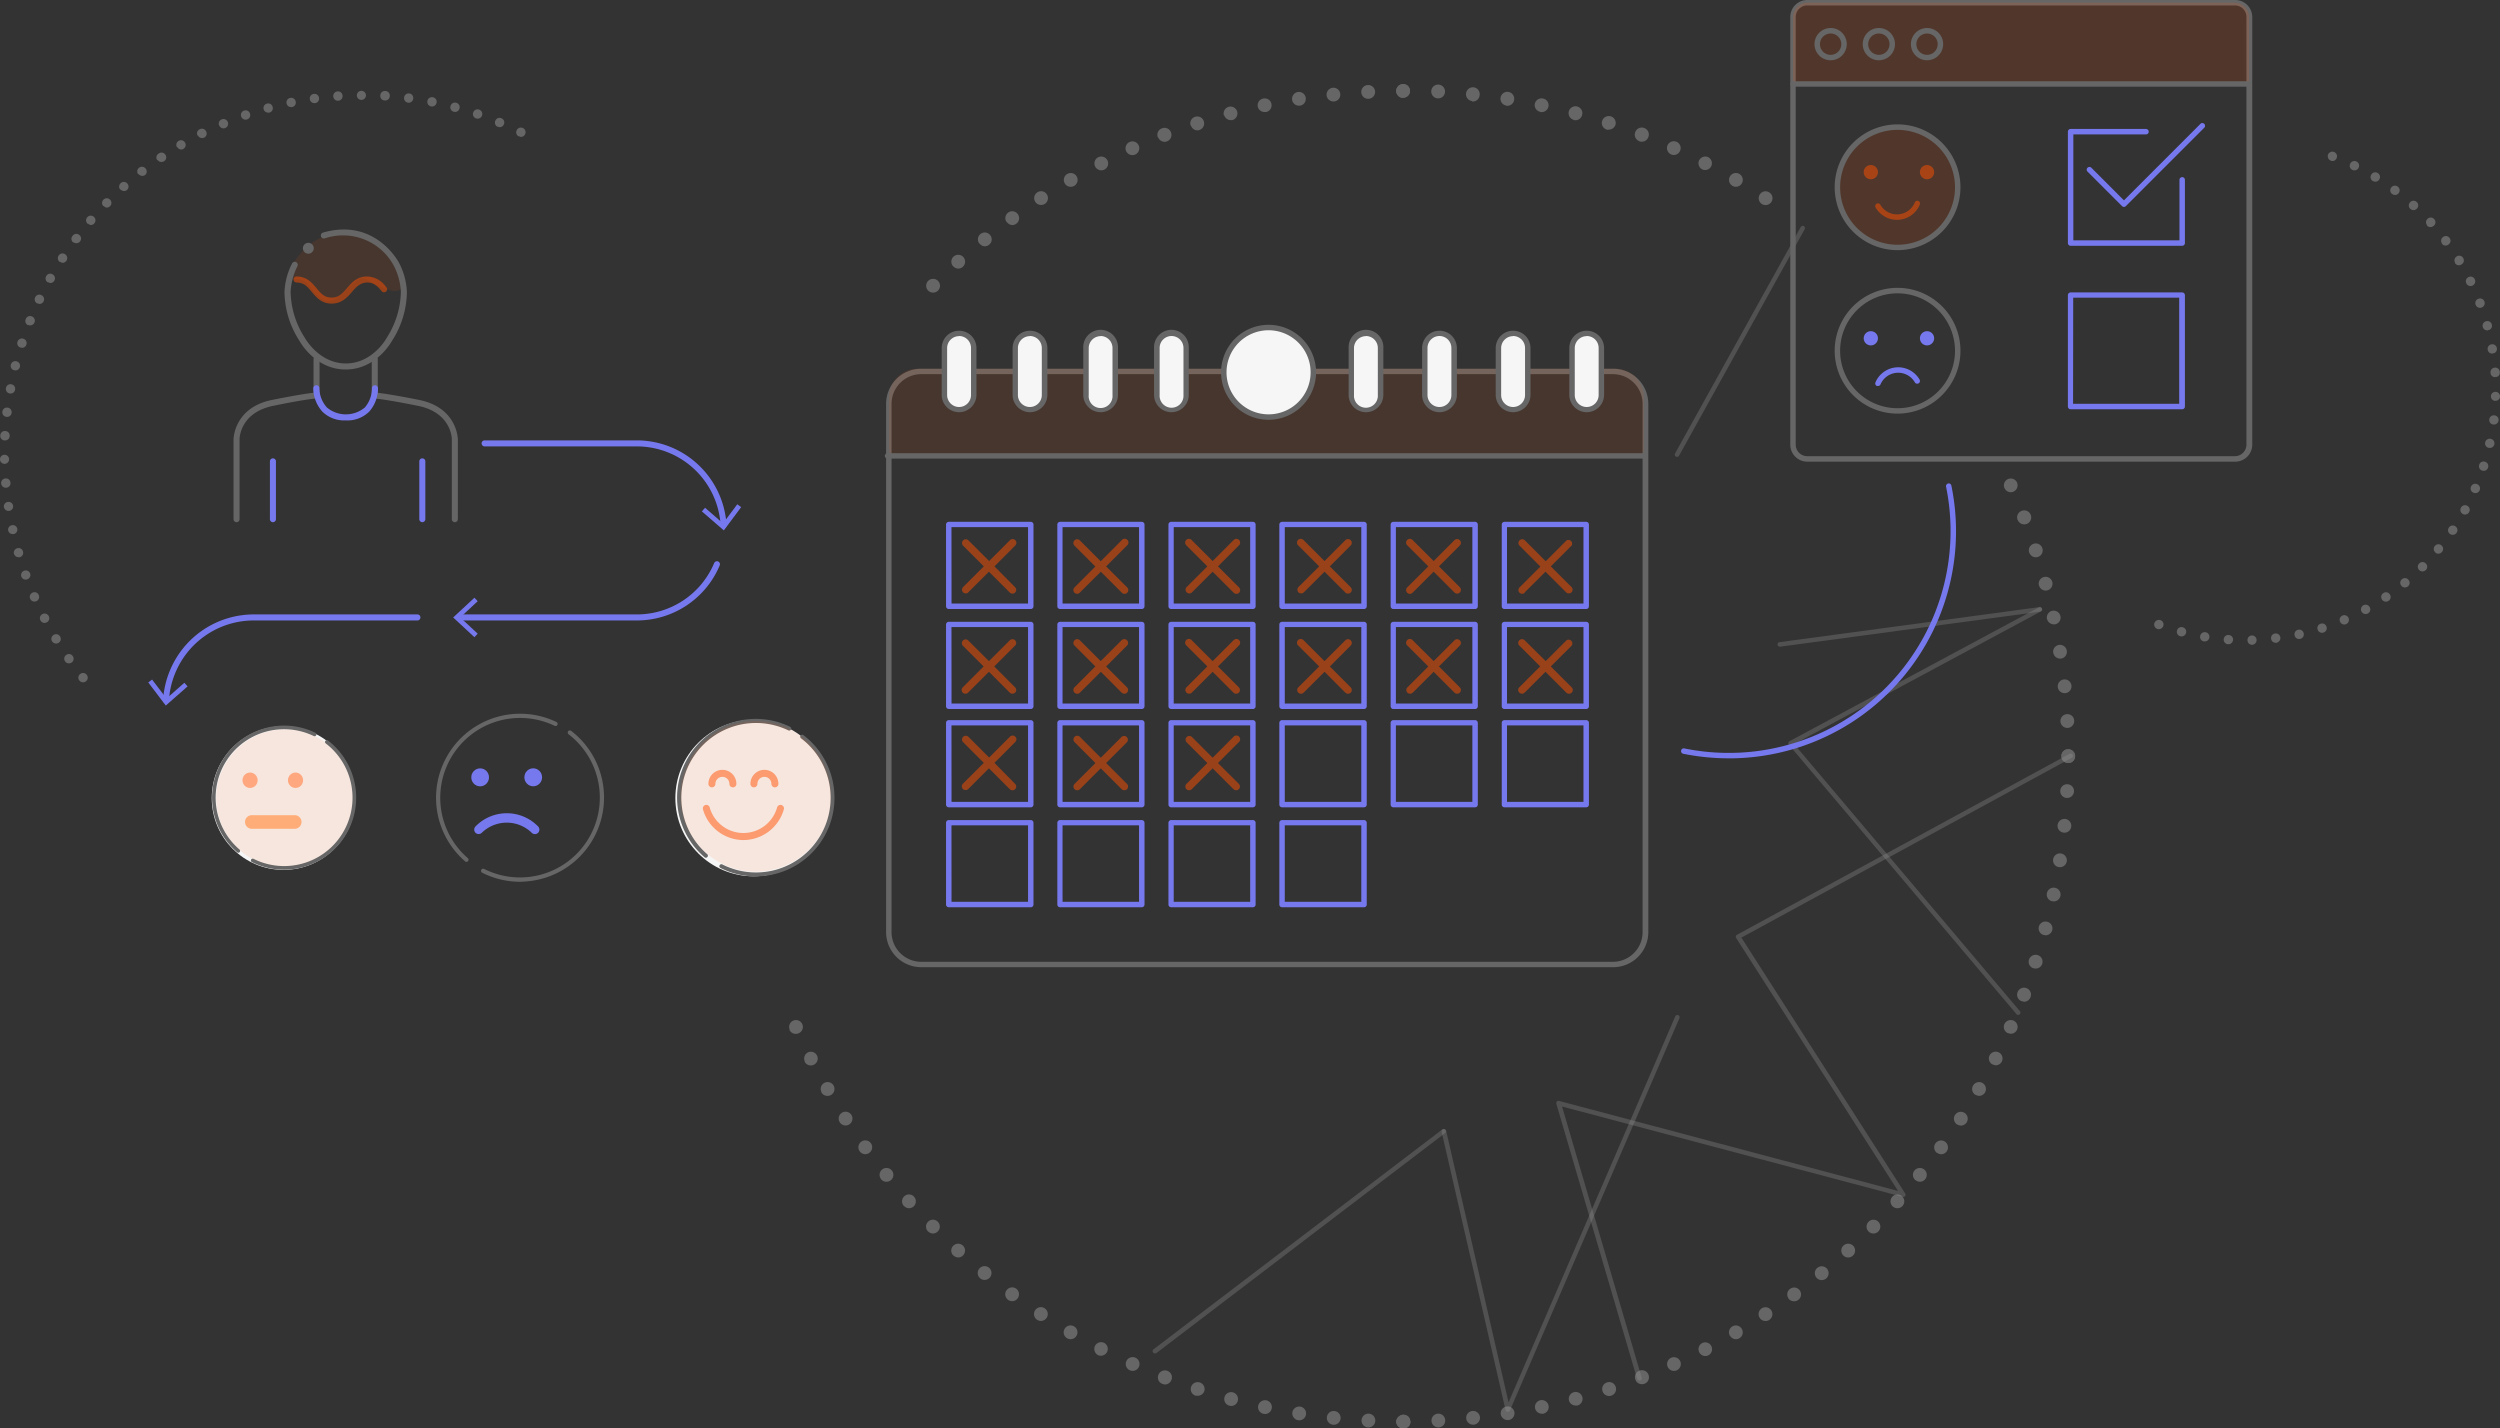 <svg xmlns="http://www.w3.org/2000/svg" viewBox="0 0 550.56 314.55"><rect x="0" y="0" width="550.56" height="314.55" fill="#333333" stroke="none"/><g id="Layer_2" data-name="Layer 2"><g id="Layer_1-2" data-name="Layer 1"><path d="M17.49,149.88a1,1,0,0,1,.16-1.44h0a1,1,0,0,1,1.44.16h0a1,1,0,0,1-.16,1.44h0a1,1,0,0,1-.64.22h0A1,1,0,0,1,17.49,149.88Zm-3.15-4.23a1,1,0,0,1,.25-1.42h0a1,1,0,0,1,1.43.25h0a1,1,0,0,1-.26,1.43h0a1,1,0,0,1-.58.18h0A1,1,0,0,1,14.34,145.65Zm-2.87-4.42a1,1,0,0,1,.35-1.41h0a1,1,0,0,1,1.41.35h0a1,1,0,0,1-.35,1.41h0a1,1,0,0,1-.53.14h0A1,1,0,0,1,11.47,141.23Zm-2.56-4.61a1,1,0,0,1,.44-1.38h0a1,1,0,0,1,1.38.44h0a1,1,0,0,1-.44,1.38h0a1,1,0,0,1-.47.12h0A1,1,0,0,1,8.91,136.62Zm-2.26-4.76a1,1,0,0,1,.53-1.35h0a1,1,0,0,1,1.35.53h0A1,1,0,0,1,8,132.39H8a1,1,0,0,1-.41.09h0A1,1,0,0,1,6.65,131.86ZM4.71,127h0a1,1,0,0,1,.62-1.31h0a1,1,0,0,1,1.31.62h0A1,1,0,0,1,6,127.58H6a1.07,1.07,0,0,1-.35.06h0A1,1,0,0,1,4.71,127Zm-1.62-5a1,1,0,0,1,.7-1.26h0a1,1,0,0,1,1.27.7h0a1,1,0,0,1-.7,1.27h0a1.35,1.35,0,0,1-.28,0h0A1,1,0,0,1,3.09,121.94Zm-1.28-5.11a1,1,0,0,1,.78-1.22h0a1,1,0,0,1,1.22.79h0A1,1,0,0,1,3,117.62H3l-.22,0h0A1,1,0,0,1,1.81,116.83Zm-.95-5.18h0a1,1,0,0,1,.86-1.17h0a1,1,0,0,1,1.17.87h0A1,1,0,0,1,2,112.51H1.87A1,1,0,0,1,.86,111.65Zm-.6-5.24h0a1,1,0,0,1,.94-1.1h0a1,1,0,0,1,1.11.94h0a1,1,0,0,1-.94,1.1H1.27A1,1,0,0,1,.26,106.41ZM0,101.15a1,1,0,0,1,1-1H1a1,1,0,0,1,1,1h0a1,1,0,0,1-1,1H1A1,1,0,0,1,0,101.15ZM1.06,97a1,1,0,0,1-1-1.08h0a1,1,0,0,1,1.07-1h0a1,1,0,0,1,1,1.07h0a1,1,0,0,1-1,1H1.06Zm.36-5.2a1,1,0,0,1-.9-1.13h0a1,1,0,0,1,1.14-.9h0a1,1,0,0,1,.9,1.14h0a1,1,0,0,1-1,.9H1.42Zm.71-5.15a1,1,0,0,1-.82-1.19h0a1,1,0,0,1,1.19-.83h0a1,1,0,0,1,.82,1.2h0a1,1,0,0,1-1,.84h0Zm1-5.1a1,1,0,0,1-.74-1.24h0a1,1,0,0,1,1.25-.74h0a1,1,0,0,1,.74,1.24h0a1,1,0,0,1-1,.77h0A1.15,1.15,0,0,1,3.17,81.51Zm1.39-5a1,1,0,0,1-.66-1.29h0a1,1,0,0,1,1.29-.66h0a1,1,0,0,1,.66,1.29h0a1,1,0,0,1-1,.71h0A1.13,1.13,0,0,1,4.56,76.5Zm1.71-4.92a1,1,0,0,1-.57-1.33h0A1,1,0,0,1,7,69.68H7A1,1,0,0,1,7.6,71h0a1,1,0,0,1-.95.65h0A1,1,0,0,1,6.27,71.58Zm2-4.79a1,1,0,0,1-.48-1.36h0a1,1,0,0,1,1.36-.49h0a1,1,0,0,1,.49,1.37h0a1,1,0,0,1-.93.58h0A1,1,0,0,1,8.3,66.79Zm2.34-4.64a1,1,0,0,1-.39-1.4h0a1,1,0,0,1,1.39-.39h0a1,1,0,0,1,.4,1.39h0a1,1,0,0,1-.9.53h0A1.13,1.13,0,0,1,10.64,62.15Zm2.64-4.49a1,1,0,0,1-.3-1.42h0a1,1,0,0,1,1.42-.3h0a1,1,0,0,1,.3,1.42h0a1,1,0,0,1-.86.47h0A1,1,0,0,1,13.28,57.66Zm2.92-4.31A1,1,0,0,1,16,51.92h0a1,1,0,0,1,1.43-.2h0a1,1,0,0,1,.21,1.43h0a1,1,0,0,1-.82.41h0A1,1,0,0,1,16.2,53.35Zm3.2-4.1a1,1,0,0,1-.12-1.44h0a1,1,0,0,1,1.45-.11h0a1,1,0,0,1,.11,1.44h0a1,1,0,0,1-.78.36h0A1,1,0,0,1,19.4,49.25Zm3.46-3.88a1,1,0,0,1,0-1.45h0a1,1,0,0,1,1.44,0h0a1,1,0,0,1,0,1.44h0a1,1,0,0,1-.73.31h0A1,1,0,0,1,22.86,45.37Zm3.72-3.64a1,1,0,0,1,.08-1.45h0a1,1,0,0,1,1.44.08h0A1,1,0,0,1,28,41.81h0a1,1,0,0,1-.68.26h0A1,1,0,0,1,26.58,41.73Zm3.94-3.39a1,1,0,0,1,.18-1.44h0a1,1,0,0,1,1.44.18h0A1,1,0,0,1,32,38.51h0a1,1,0,0,1-.63.22h0A1.07,1.07,0,0,1,30.52,38.34Zm4.17-3.13A1,1,0,0,1,35,33.79h0a1,1,0,0,1,1.42.27h0a1,1,0,0,1-.27,1.43h0a1,1,0,0,1-.58.17h0A1,1,0,0,1,34.69,35.21Zm4.36-2.83a1,1,0,0,1,.36-1.4h0a1,1,0,0,1,1.4.36h0a1,1,0,0,1-.36,1.4h0a1,1,0,0,1-.52.14h0A1,1,0,0,1,39.05,32.38Zm4.54-2.55A1,1,0,0,1,44,28.46h0a1,1,0,0,1,1.38.46h0A1,1,0,0,1,45,30.29h0a1.07,1.07,0,0,1-.46.11h0A1,1,0,0,1,43.59,29.83Zm70.74.17h0a1,1,0,0,1-.46-1.38h0a1,1,0,0,1,1.37-.46h0a1,1,0,0,1,.46,1.37h0a1,1,0,0,1-.91.57h0A1,1,0,0,1,114.33,30Zm-66-2.41a1,1,0,0,1,.55-1.34h0a1,1,0,0,1,1.34.55h0a1,1,0,0,1-.54,1.34h0a1.14,1.14,0,0,1-.4.08h0A1,1,0,0,1,48.28,27.59Zm61.38.3a1,1,0,0,1-.56-1.34h0a1,1,0,0,1,1.34-.56h0a1,1,0,0,1,.55,1.34h0a1,1,0,0,1-.94.63h0A1,1,0,0,1,109.66,27.89ZM53.12,25.67a1,1,0,0,1,.63-1.31h0a1,1,0,0,1,1.3.64h0a1,1,0,0,1-.63,1.3h0a1,1,0,0,1-.33.05h0A1,1,0,0,1,53.12,25.67Zm51.73.41h0a1,1,0,0,1-.64-1.3h0a1,1,0,0,1,1.3-.64h0a1,1,0,0,1,.64,1.3h0a1,1,0,0,1-1,.69h0A1.26,1.26,0,0,1,104.85,26.08Zm-46.78-2a1,1,0,0,1,.71-1.26h0a1,1,0,0,1,1.26.72h0a1,1,0,0,1-.71,1.26h0a1.33,1.33,0,0,1-.28,0h0A1,1,0,0,1,58.07,24.06Zm41.87.53h0a1,1,0,0,1-.73-1.25h0a1,1,0,0,1,1.25-.73h0a1,1,0,0,1,.73,1.26h0a1,1,0,0,1-1,.76h0A1.09,1.09,0,0,1,99.94,24.59ZM63.11,22.78a1,1,0,0,1,.8-1.21h0a1,1,0,0,1,1.21.8h0a1,1,0,0,1-.8,1.21h0l-.21,0h0A1,1,0,0,1,63.11,22.78Zm31.82.65a1,1,0,0,1-.8-1.2h0a1,1,0,0,1,1.2-.81h0a1,1,0,0,1,.81,1.21h0a1,1,0,0,1-1,.82h0A.71.71,0,0,1,94.93,23.43Zm-26.7-1.59a1,1,0,0,1,.87-1.16h0a1,1,0,0,1,1.16.88h0a1,1,0,0,1-.88,1.15h-.14A1,1,0,0,1,68.23,21.84Zm21.64.77A1,1,0,0,1,89,21.46h0a1,1,0,0,1,1.15-.88h0A1,1,0,0,1,91,21.72h0a1,1,0,0,1-1,.9h-.12ZM73.4,21.23a1,1,0,0,1,.94-1.1h0a1,1,0,0,1,1.1.95h0a1,1,0,0,1-1,1.1h-.08A1,1,0,0,1,73.4,21.23Zm11.35.9a1,1,0,0,1-1-1.09h0a1,1,0,0,1,1.09-1h0a1,1,0,0,1,1,1.09h0a1,1,0,0,1-1,1h-.07ZM78.59,21a1,1,0,0,1,1-1h0a1,1,0,0,1,1,1h0a1,1,0,0,1-1,1h0A1,1,0,0,1,78.59,21Z" fill="#666"/><path d="M369.32,100.61a.53.53,0,0,1-.24-.06.51.51,0,0,1-.2-.68L396.56,50a.5.5,0,0,1,.68-.2.51.51,0,0,1,.2.68l-27.68,49.89A.49.49,0,0,1,369.32,100.61Z" fill="#989898" opacity="0.3"/><path d="M392,142.41a.5.5,0,0,1-.07-1l57.2-7.71a.5.5,0,1,1,.13,1l-57.19,7.71Z" fill="#989898" opacity="0.3"/><path d="M254.33,298.05a.5.5,0,0,1-.3-.9l63.59-48.41a.51.51,0,0,1,.7.1.5.5,0,0,1-.09.7L254.64,298A.52.52,0,0,1,254.33,298.05Z" fill="#989898" opacity="0.3"/><path d="M309,314.55l-.29,0-.29-.08a2.2,2.2,0,0,1-.26-.15.83.83,0,0,1-.23-.19,1.53,1.53,0,0,1-.45-1.07A1.57,1.57,0,0,1,308,312a1.41,1.41,0,0,1,.23-.18,1.3,1.3,0,0,1,.26-.14,2.46,2.46,0,0,1,.29-.09,1.57,1.57,0,0,1,1.37.41,1.61,1.61,0,0,1,.44,1.08,1.53,1.53,0,0,1,0,.3,1,1,0,0,1-.09.28,1.66,1.66,0,0,1-.13.27,2.15,2.15,0,0,1-.19.22A1.53,1.53,0,0,1,309,314.55Z" fill="#666"/><path d="M301.28,314.35a1.5,1.5,0,0,1-1.43-1.59h0a1.51,1.51,0,0,1,1.59-1.44h0a1.51,1.51,0,0,1,1.43,1.59h0a1.5,1.5,0,0,1-1.5,1.44h-.09Zm-7.72-.59h0a1.52,1.52,0,0,1-1.35-1.66h0a1.51,1.51,0,0,1,1.66-1.36h0a1.52,1.52,0,0,1,1.36,1.67h0a1.52,1.52,0,0,1-1.51,1.36h-.16Zm-7.68-1h0a1.52,1.52,0,0,1-1.27-1.73h0a1.54,1.54,0,0,1,1.74-1.26h0a1.52,1.52,0,0,1,1.26,1.74h0a1.51,1.51,0,0,1-1.49,1.28h0Zm-7.62-1.4a1.51,1.51,0,0,1-1.17-1.79h0a1.54,1.54,0,0,1,1.81-1.18h0a1.52,1.52,0,0,1,1.16,1.8h0a1.51,1.51,0,0,1-1.48,1.21h0A1.75,1.75,0,0,1,278.26,311.34Zm-7.53-1.8a1.51,1.51,0,0,1-1.07-1.86h0a1.51,1.51,0,0,1,1.85-1.07h0a1.53,1.53,0,0,1,1.08,1.87h0a1.52,1.52,0,0,1-1.47,1.13h0A1.85,1.85,0,0,1,270.73,309.54Zm-7.43-2.19h0a1.53,1.53,0,0,1-1-1.92h0a1.52,1.52,0,0,1,1.91-1h0a1.52,1.52,0,0,1,1,1.92h0a1.5,1.5,0,0,1-1.44,1h0A1.89,1.89,0,0,1,263.3,307.35Zm-7.31-2.6a1.51,1.51,0,0,1-.88-2h0a1.53,1.53,0,0,1,2-.87h0a1.52,1.52,0,0,1,.86,2h0a1.52,1.52,0,0,1-1.41,1h0A1.45,1.45,0,0,1,256,304.75Zm-7.17-3a1.51,1.51,0,0,1-.77-2h0a1.51,1.51,0,0,1,2-.77h0a1.52,1.52,0,0,1,.77,2h0a1.53,1.53,0,0,1-1.39.9h0A1.5,1.5,0,0,1,248.82,301.77Zm-7-3.33a1.55,1.55,0,0,1-.67-2.05h0a1.52,1.52,0,0,1,2-.66h0a1.51,1.51,0,0,1,.66,2h0a1.53,1.53,0,0,1-1.35.83h0A1.55,1.55,0,0,1,241.82,298.44ZM235,294.72a1.52,1.52,0,0,1-.55-2.07h0a1.52,1.52,0,0,1,2.07-.56h0a1.51,1.51,0,0,1,.56,2.07h0a1.52,1.52,0,0,1-1.31.77h0A1.51,1.51,0,0,1,235,294.72Zm-6.6-4.06a1.53,1.53,0,0,1-.44-2.11h0a1.51,1.51,0,0,1,2.1-.43h0a1.51,1.51,0,0,1,.44,2.09h0a1.51,1.51,0,0,1-1.28.69h0A1.58,1.58,0,0,1,228.4,290.66Zm-6.39-4.4h0a1.51,1.51,0,0,1-.34-2.12h0a1.52,1.52,0,0,1,2.12-.34h0a1.54,1.54,0,0,1,.33,2.13h0a1.51,1.51,0,0,1-1.22.62h0A1.61,1.61,0,0,1,222,286.26Zm-6.14-4.73a1.53,1.53,0,0,1-.22-2.13h0a1.53,1.53,0,0,1,2.14-.23h0a1.52,1.52,0,0,1,.22,2.14h0a1.5,1.5,0,0,1-1.18.56h0A1.49,1.49,0,0,1,215.87,281.53Zm-5.88-5a1.5,1.5,0,0,1-.11-2.13h0a1.51,1.51,0,0,1,2.14-.12h0a1.51,1.51,0,0,1,.11,2.14h0a1.48,1.48,0,0,1-1.12.5h0A1.47,1.47,0,0,1,210,276.49Zm-5.61-5.33a1.5,1.5,0,0,1,0-2.14h0a1.48,1.48,0,0,1,2.14,0h0a1.5,1.5,0,0,1,0,2.14h0a1.52,1.52,0,0,1-1.07.45h0A1.52,1.52,0,0,1,204.38,271.16Zm-5.33-5.62a1.51,1.51,0,0,1,.11-2.14h0a1.5,1.5,0,0,1,2.14.11h0a1.53,1.53,0,0,1-.11,2.15h0a1.57,1.57,0,0,1-1,.38h0A1.51,1.51,0,0,1,199.05,265.54Zm-5-5.89a1.52,1.52,0,0,1,.22-2.14h0a1.53,1.53,0,0,1,2.14.23h0a1.53,1.53,0,0,1-.22,2.13h0a1.54,1.54,0,0,1-1,.34h0A1.5,1.5,0,0,1,194,259.65Zm-4.72-6.15h0a1.5,1.5,0,0,1,.34-2.11h0a1.52,1.52,0,0,1,2.12.33h0a1.53,1.53,0,0,1-.34,2.12h0a1.49,1.49,0,0,1-.89.3h0A1.49,1.49,0,0,1,189.3,253.5Zm-4.38-6.37a1.5,1.5,0,0,1,.44-2.1h0a1.52,1.52,0,0,1,2.1.44h0a1.53,1.53,0,0,1-.45,2.1h0a1.48,1.48,0,0,1-.82.25h0A1.53,1.53,0,0,1,184.92,247.13Zm-4-6.6a1.5,1.5,0,0,1,.55-2.07h0a1.51,1.51,0,0,1,2.07.56h0a1.51,1.51,0,0,1-.55,2.07h0a1.5,1.5,0,0,1-.76.21h0A1.52,1.52,0,0,1,180.87,240.53Zm-3.7-6.8a1.51,1.51,0,0,1,.66-2h0a1.52,1.52,0,0,1,2,.65h0a1.51,1.51,0,0,1-.66,2.05h0a1.56,1.56,0,0,1-.69.17h0A1.5,1.5,0,0,1,177.17,233.73Zm-3.33-7h0a1.52,1.52,0,0,1,.76-2h0a1.52,1.52,0,0,1,2,.77h0a1.51,1.51,0,0,1-.77,2h0a1.5,1.5,0,0,1-.61.14h0A1.5,1.5,0,0,1,173.84,226.75Z" fill="#666"/><path d="M309,21.52l-.29,0-.29-.08a2.2,2.2,0,0,1-.26-.15,1.06,1.06,0,0,1-.23-.19,1.49,1.49,0,0,1-.45-1.06,1.56,1.56,0,0,1,.45-1.08,1.06,1.06,0,0,1,.23-.19l.26-.14.29-.09a1.55,1.55,0,0,1,1.37.42,1.59,1.59,0,0,1,.44,1.08A1.52,1.52,0,0,1,309,21.52Z" fill="#666"/><path d="M453.76,158.86a1.51,1.51,0,0,1,1.44-1.59h0a1.5,1.5,0,0,1,1.59,1.43h0a1.53,1.53,0,0,1-1.43,1.61h-.09A1.52,1.52,0,0,1,453.76,158.86Zm-.59-7.56a1.52,1.52,0,0,1,1.35-1.67h0a1.52,1.52,0,0,1,1.67,1.35h0a1.52,1.52,0,0,1-1.35,1.67h-.16A1.52,1.52,0,0,1,453.17,151.3Zm-1-7.53a1.52,1.52,0,0,1,1.25-1.74h0a1.52,1.52,0,0,1,1.74,1.27h0a1.52,1.52,0,0,1-1.26,1.74h0l-.23,0h0A1.51,1.51,0,0,1,452.19,143.77Zm-1.38-7.45a1.53,1.53,0,0,1,1.18-1.81h0a1.53,1.53,0,0,1,1.79,1.18h0a1.51,1.51,0,0,1-1.17,1.8h0a1.15,1.15,0,0,1-.31,0h0A1.53,1.53,0,0,1,450.81,136.32Zm-1.76-7.38a1.5,1.5,0,0,1,1.07-1.86h0a1.52,1.52,0,0,1,1.86,1.07h0a1.53,1.53,0,0,1-1.07,1.86h0a1.41,1.41,0,0,1-.4.05h0A1.5,1.5,0,0,1,449.05,128.94Zm-2.16-7.28a1.51,1.51,0,0,1,1-1.91h0a1.51,1.51,0,0,1,1.91,1h0a1.52,1.52,0,0,1-1,1.91h0a1.83,1.83,0,0,1-.46.07h0A1.51,1.51,0,0,1,446.89,121.66Zm-2.54-7.15a1.52,1.52,0,0,1,.88-2h0a1.52,1.52,0,0,1,2,.87h0a1.53,1.53,0,0,1-.87,2h0a1.77,1.77,0,0,1-.54.1h0A1.55,1.55,0,0,1,444.35,114.51Zm-2.89-7a1.51,1.51,0,0,1,.76-2h0a1.52,1.52,0,0,1,2,.76h0a1.55,1.55,0,0,1-.77,2h0a1.5,1.5,0,0,1-.62.13h0A1.5,1.5,0,0,1,441.46,107.52ZM388,44.92a1.53,1.53,0,0,1-.45-2.1h0a1.5,1.5,0,0,1,2.1-.44h0a1.5,1.5,0,0,1,.45,2.09h0a1.51,1.51,0,0,1-1.28.69h0A1.45,1.45,0,0,1,388,44.92Zm-6.48-4a1.51,1.51,0,0,1-.54-2.07h0a1.5,1.5,0,0,1,2.06-.55h0a1.51,1.51,0,0,1,.56,2.07h0a1.51,1.51,0,0,1-1.31.76h0A1.57,1.57,0,0,1,381.53,40.94Zm-6.66-3.63a1.5,1.5,0,0,1-.66-2h0a1.53,1.53,0,0,1,2-.67h0a1.52,1.52,0,0,1,.65,2h0a1.51,1.51,0,0,1-1.34.82h0A1.52,1.52,0,0,1,374.87,37.31ZM368,34a1.54,1.54,0,0,1-.77-2h0a1.53,1.53,0,0,1,2-.77h0a1.52,1.52,0,0,1,.76,2h0a1.5,1.5,0,0,1-1.39.9h0A1.47,1.47,0,0,1,368,34Zm-7-2.92a1.52,1.52,0,0,1-.87-2h0a1.52,1.52,0,0,1,2-.88h0a1.52,1.52,0,0,1,.87,2h0a1.49,1.49,0,0,1-1.41,1h0A1.52,1.52,0,0,1,361,31.12Zm-7.17-2.55h0a1.5,1.5,0,0,1-1-1.9h0a1.53,1.53,0,0,1,1.92-1h0a1.52,1.52,0,0,1,1,1.91h0a1.52,1.52,0,0,1-1.44,1h0A1.38,1.38,0,0,1,353.82,28.57Zm-7.27-2.14a1.53,1.53,0,0,1-1.07-1.86h0a1.51,1.51,0,0,1,1.86-1.07h0a1.51,1.51,0,0,1,1.07,1.85h0A1.5,1.5,0,0,1,347,26.48h0A1.75,1.75,0,0,1,346.55,26.43Zm-7.38-1.77A1.51,1.51,0,0,1,338,22.87h0a1.51,1.51,0,0,1,1.81-1.17h0A1.5,1.5,0,0,1,341,23.49h0a1.52,1.52,0,0,1-1.48,1.2h0A1.73,1.73,0,0,1,339.17,24.66Zm-7.45-1.37h0a1.52,1.52,0,0,1-1.27-1.74h0a1.51,1.51,0,0,1,1.73-1.27h0A1.54,1.54,0,0,1,333.45,22h0A1.51,1.51,0,0,1,332,23.3h-.23Zm-7.53-1h0a1.5,1.5,0,0,1-1.34-1.66h0a1.52,1.52,0,0,1,1.67-1.36h0A1.52,1.52,0,0,1,325.85,21h0a1.51,1.51,0,0,1-1.5,1.36h-.16Zm-7.56-.58a1.52,1.52,0,0,1-1.44-1.59h0a1.51,1.51,0,0,1,1.59-1.45h0a1.53,1.53,0,0,1,1.44,1.6h0a1.52,1.52,0,0,1-1.52,1.44h-.07Z" fill="#666"/><path d="M455.48,168a1,1,0,0,1-.3,0,1.57,1.57,0,0,1-.29-.08,1.3,1.3,0,0,1-.26-.14,1.37,1.37,0,0,1-.23-.19,2.11,2.11,0,0,1-.19-.23,1.13,1.13,0,0,1-.13-.27.92.92,0,0,1-.09-.28,1.53,1.53,0,0,1,0-.3,1.43,1.43,0,0,1,0-.29.84.84,0,0,1,.09-.28,1.26,1.26,0,0,1,.13-.26,1.11,1.11,0,0,1,.19-.23,1.37,1.37,0,0,1,.23-.19,2.2,2.2,0,0,1,.26-.15,1.57,1.57,0,0,1,.29-.08,1.52,1.52,0,0,1,1.37.42,1.47,1.47,0,0,1,.44,1.06,1.52,1.52,0,0,1-1.51,1.53Z" fill="#666"/><path d="M204.41,64a1.53,1.53,0,0,1,0-2.15h0a1.53,1.53,0,0,1,2.15,0h0a1.51,1.51,0,0,1,0,2.15h0a1.47,1.47,0,0,1-1.07.44h0A1.51,1.51,0,0,1,204.41,64Zm5.51-5.33A1.53,1.53,0,0,1,210,56.5h0a1.54,1.54,0,0,1,2.15.11h0a1.53,1.53,0,0,1-.11,2.15h0a1.53,1.53,0,0,1-1,.39h0A1.56,1.56,0,0,1,209.92,58.65Zm5.78-5a1.51,1.51,0,0,1,.22-2.13h0a1.5,1.5,0,0,1,2.13.23h0a1.48,1.48,0,0,1-.22,2.12h0a1.51,1.51,0,0,1-1,.35h0A1.48,1.48,0,0,1,215.7,53.6Zm6-4.73a1.51,1.51,0,0,1,.33-2.13h0a1.52,1.52,0,0,1,2.11.34h0a1.51,1.51,0,0,1-.33,2.12h0a1.48,1.48,0,0,1-.89.29h0A1.47,1.47,0,0,1,221.73,48.87ZM228,44.46a1.52,1.52,0,0,1,.44-2.1h0a1.51,1.51,0,0,1,2.1.44h0a1.52,1.52,0,0,1-.44,2.1h0a1.54,1.54,0,0,1-.83.24h0A1.5,1.5,0,0,1,228,44.46Zm6.49-4.08a1.5,1.5,0,0,1,.55-2.07h0a1.52,1.52,0,0,1,2.07.54h0a1.53,1.53,0,0,1-.55,2.09h0a1.6,1.6,0,0,1-.76.2h0A1.51,1.51,0,0,1,234.48,40.38Zm6.68-3.74a1.52,1.52,0,0,1,.66-2h0a1.54,1.54,0,0,1,2.05.66h0a1.52,1.52,0,0,1-.67,2.05h0a1.55,1.55,0,0,1-.69.16h0A1.52,1.52,0,0,1,241.16,36.64ZM248,33.27a1.51,1.51,0,0,1,.77-2h0a1.51,1.51,0,0,1,2,.76h0a1.53,1.53,0,0,1-.76,2h0a1.53,1.53,0,0,1-.62.13h0A1.52,1.52,0,0,1,248,33.27Zm7-3a1.5,1.5,0,0,1,.87-2h0a1.51,1.51,0,0,1,2,.86h0a1.52,1.52,0,0,1-.87,2h0a1.51,1.51,0,0,1-.54.1h0A1.5,1.5,0,0,1,255.07,30.26Zm7.2-2.63a1.52,1.52,0,0,1,1-1.92h0a1.51,1.51,0,0,1,1.91,1h0a1.52,1.52,0,0,1-1,1.92h0a1.43,1.43,0,0,1-.46.07h0A1.51,1.51,0,0,1,262.27,27.63Zm7.32-2.26a1.53,1.53,0,0,1,1.08-1.86h0a1.53,1.53,0,0,1,1.86,1.07h0a1.52,1.52,0,0,1-1.08,1.86h0a1.61,1.61,0,0,1-.39,0h0A1.52,1.52,0,0,1,269.59,25.37ZM277,23.51a1.5,1.5,0,0,1,1.17-1.8h0A1.5,1.5,0,0,1,280,22.88h0a1.51,1.51,0,0,1-1.17,1.79h0l-.32,0h0A1.51,1.51,0,0,1,277,23.51ZM284.56,22a1.53,1.53,0,0,1,1.26-1.74h0a1.51,1.51,0,0,1,1.73,1.27h0a1.51,1.51,0,0,1-1.26,1.74h-.24A1.5,1.5,0,0,1,284.56,22ZM292.15,21a1.52,1.52,0,0,1,1.36-1.67h0a1.51,1.51,0,0,1,1.65,1.35h0a1.52,1.52,0,0,1-1.34,1.67h-.17A1.51,1.51,0,0,1,292.15,21Zm7.64-.68a1.51,1.51,0,0,1,1.44-1.59h0a1.52,1.52,0,0,1,1.6,1.44h0a1.52,1.52,0,0,1-1.44,1.59h-.07A1.5,1.5,0,0,1,299.79,20.28Z" fill="#666"/><path d="M309,21.52l-.29,0-.29-.08a2.2,2.2,0,0,1-.26-.15,1.06,1.06,0,0,1-.23-.19,1.49,1.49,0,0,1-.45-1.06,1.56,1.56,0,0,1,.45-1.08,1.06,1.06,0,0,1,.23-.19l.26-.14.29-.09a1.55,1.55,0,0,1,1.37.42,1.59,1.59,0,0,1,.44,1.08A1.52,1.52,0,0,1,309,21.52Z" fill="#666"/><path d="M455.48,168a1,1,0,0,1-.3,0,1.57,1.57,0,0,1-.29-.08,1.3,1.3,0,0,1-.26-.14,1.37,1.37,0,0,1-.23-.19,2.11,2.11,0,0,1-.19-.23,1.13,1.13,0,0,1-.13-.27.92.92,0,0,1-.09-.28,1.53,1.53,0,0,1,0-.3,1.43,1.43,0,0,1,0-.29.84.84,0,0,1,.09-.28,1.26,1.26,0,0,1,.13-.26,1.11,1.11,0,0,1,.19-.23,1.37,1.37,0,0,1,.23-.19,2.2,2.2,0,0,1,.26-.15,1.57,1.57,0,0,1,.29-.08,1.52,1.52,0,0,1,1.37.42,1.47,1.47,0,0,1,.44,1.06,1.52,1.52,0,0,1-1.51,1.53Z" fill="#666"/><path d="M315.25,312.91a1.51,1.51,0,0,1,1.43-1.59h0a1.51,1.51,0,0,1,1.59,1.44h0a1.51,1.51,0,0,1-1.43,1.59h-.08A1.51,1.51,0,0,1,315.25,312.91Zm7.65-.52a1.5,1.5,0,0,1,1.35-1.66h0a1.52,1.52,0,0,1,1.67,1.35h0a1.52,1.52,0,0,1-1.36,1.67h-.16A1.52,1.52,0,0,1,322.9,312.39Zm7.61-.91a1.52,1.52,0,0,1,1.26-1.74h0a1.52,1.52,0,0,1,1.74,1.26h0a1.51,1.51,0,0,1-1.26,1.73h0a.74.74,0,0,1-.25,0h0A1.52,1.52,0,0,1,330.51,311.48Zm7.56-1.32a1.51,1.51,0,0,1,1.17-1.8h0a1.52,1.52,0,0,1,1.79,1.18h0a1.51,1.51,0,0,1-1.17,1.79h0a1.63,1.63,0,0,1-.31,0h0A1.51,1.51,0,0,1,338.07,310.16Zm7.46-1.71a1.53,1.53,0,0,1,1.08-1.86h0a1.53,1.53,0,0,1,1.86,1.08h0a1.53,1.53,0,0,1-1.08,1.86h0a1.67,1.67,0,0,1-.39,0h0A1.52,1.52,0,0,1,345.53,308.45Zm7.38-2.1a1.52,1.52,0,0,1,1-1.91h0a1.5,1.5,0,0,1,1.91,1h0a1.52,1.52,0,0,1-1,1.92h0a1.62,1.62,0,0,1-.47.07h0A1.51,1.51,0,0,1,352.91,306.35Zm7.26-2.49a1.51,1.51,0,0,1,.86-2h0a1.54,1.54,0,0,1,2,.87h0a1.52,1.52,0,0,1-.86,2h0a1.52,1.52,0,0,1-.55.1h0A1.48,1.48,0,0,1,360.17,303.86Zm7.09-2.85a1.54,1.54,0,0,1,.77-2h0a1.54,1.54,0,0,1,2,.77h0a1.53,1.53,0,0,1-.77,2h0a1.5,1.5,0,0,1-.62.13h0A1.54,1.54,0,0,1,367.26,301Zm6.94-3.24a1.52,1.52,0,0,1,.67-2h0a1.51,1.51,0,0,1,2,.66h0a1.53,1.53,0,0,1-.65,2.05h0a1.57,1.57,0,0,1-.69.15h0A1.51,1.51,0,0,1,374.2,297.77Zm6.76-3.6a1.53,1.53,0,0,1,.56-2.07h0a1.51,1.51,0,0,1,2.07.56h0a1.5,1.5,0,0,1-.56,2.07h0a1.46,1.46,0,0,1-.75.2h0A1.51,1.51,0,0,1,381,294.17Zm6.57-3.94a1.52,1.52,0,0,1,.44-2.1h0a1.53,1.53,0,0,1,2.11.45h0a1.53,1.53,0,0,1-.45,2.1h0a1.45,1.45,0,0,1-.82.24h0A1.53,1.53,0,0,1,387.53,290.23Zm6.36-4.28a1.5,1.5,0,0,1,.33-2.11h0a1.51,1.51,0,0,1,2.12.33h0a1.51,1.51,0,0,1-.33,2.11h0a1.48,1.48,0,0,1-.89.29h0A1.5,1.5,0,0,1,393.89,286Zm6.12-4.61a1.51,1.51,0,0,1,.22-2.13h0a1.52,1.52,0,0,1,2.14.22h0a1.54,1.54,0,0,1-.22,2.14h0a1.58,1.58,0,0,1-1,.34h0A1.53,1.53,0,0,1,400,281.34Zm5.88-4.91a1.53,1.53,0,0,1,.11-2.15h0a1.53,1.53,0,0,1,2.15.11h0a1.53,1.53,0,0,1-.12,2.15h0a1.55,1.55,0,0,1-1,.39h0A1.51,1.51,0,0,1,405.89,276.43Zm5.62-5.22a1.51,1.51,0,0,1,0-2.15h0a1.5,1.5,0,0,1,2.14,0h0a1.52,1.52,0,0,1,0,2.14h0a1.52,1.52,0,0,1-1.08.45h0A1.51,1.51,0,0,1,411.51,271.21Zm5.33-5.51a1.52,1.52,0,0,1-.11-2.15h0a1.51,1.51,0,0,1,2.14-.11h0a1.51,1.51,0,0,1,.11,2.14h0a1.48,1.48,0,0,1-1.13.5h0A1.5,1.5,0,0,1,416.84,265.7Zm5-5.79a1.52,1.52,0,0,1-.23-2.13h0a1.53,1.53,0,0,1,2.14-.23h0a1.51,1.51,0,0,1,.22,2.14h0a1.5,1.5,0,0,1-1.18.56h0A1.52,1.52,0,0,1,421.88,259.91Zm4.74-6a1.52,1.52,0,0,1-.34-2.12h0a1.53,1.53,0,0,1,2.13-.34h0a1.54,1.54,0,0,1,.33,2.13h0a1.52,1.52,0,0,1-1.22.62h0A1.53,1.53,0,0,1,426.62,253.88Zm4.41-6.27a1.53,1.53,0,0,1-.44-2.11h0a1.51,1.51,0,0,1,2.09-.44h0a1.52,1.52,0,0,1,.46,2.1h0a1.53,1.53,0,0,1-1.28.69h0A1.59,1.59,0,0,1,431,247.61Zm4.09-6.5a1.51,1.51,0,0,1-.56-2.08h0a1.53,1.53,0,0,1,2.07-.56h0a1.53,1.53,0,0,1,.56,2.08h0a1.51,1.51,0,0,1-1.32.76h0A1.56,1.56,0,0,1,435.12,241.11Zm3.73-6.71a1.51,1.51,0,0,1-.66-2h0a1.53,1.53,0,0,1,2.05-.66h0a1.51,1.51,0,0,1,.65,2h0a1.5,1.5,0,0,1-1.35.83h0A1.53,1.53,0,0,1,438.85,234.4Zm3.38-6.9a1.51,1.51,0,0,1-.77-2h0a1.54,1.54,0,0,1,2-.77h0a1.52,1.52,0,0,1,.78,2h0a1.51,1.51,0,0,1-1.39.9h0A1.5,1.5,0,0,1,442.23,227.5Zm3-7.05a1.52,1.52,0,0,1-.86-2h0a1.51,1.51,0,0,1,1.95-.87h0a1.52,1.52,0,0,1,.88,2h0a1.53,1.53,0,0,1-1.42,1h0A1.78,1.78,0,0,1,445.24,220.45Zm2.64-7.23a1.51,1.51,0,0,1-1-1.91h0a1.53,1.53,0,0,1,1.92-1h0a1.52,1.52,0,0,1,1,1.91h0a1.51,1.51,0,0,1-1.43,1.05h0A1.34,1.34,0,0,1,447.88,213.22Zm2.26-7.33a1.52,1.52,0,0,1-1.08-1.86h0a1.5,1.5,0,0,1,1.86-1.06h0a1.51,1.51,0,0,1,1.08,1.85h0a1.53,1.53,0,0,1-1.47,1.13h0A1.27,1.27,0,0,1,450.14,205.89Zm1.86-7.43a1.51,1.51,0,0,1-1.17-1.8h0a1.51,1.51,0,0,1,1.8-1.17h0a1.51,1.51,0,0,1,1.17,1.8h0a1.52,1.52,0,0,1-1.48,1.2h0A1.55,1.55,0,0,1,452,198.46Zm1.47-7.53a1.5,1.5,0,0,1-1.27-1.73h0a1.51,1.51,0,0,1,1.73-1.27h0a1.53,1.53,0,0,1,1.27,1.74h0a1.53,1.53,0,0,1-1.5,1.28h0A.86.86,0,0,1,453.47,190.93Zm1.06-7.59a1.51,1.51,0,0,1-1.35-1.66h0a1.53,1.53,0,0,1,1.67-1.36h0a1.52,1.52,0,0,1,1.34,1.67h0a1.51,1.51,0,0,1-1.5,1.36h-.16Zm.67-7.64a1.5,1.5,0,0,1-1.43-1.59h0a1.5,1.5,0,0,1,1.59-1.43h0a1.5,1.5,0,0,1,1.43,1.59h0a1.51,1.51,0,0,1-1.51,1.43h-.08Z" fill="#666"/><path d="M309,314.55l-.29,0-.29-.08a2.2,2.2,0,0,1-.26-.15.83.83,0,0,1-.23-.19,1.53,1.53,0,0,1-.45-1.07A1.57,1.57,0,0,1,308,312a1.41,1.41,0,0,1,.23-.18,1.3,1.3,0,0,1,.26-.14,2.46,2.46,0,0,1,.29-.09,1.57,1.57,0,0,1,1.37.41,1.61,1.61,0,0,1,.44,1.08,1.53,1.53,0,0,1,0,.3,1,1,0,0,1-.09.28,1.66,1.66,0,0,1-.13.27,2.15,2.15,0,0,1-.19.22A1.53,1.53,0,0,1,309,314.55Z" fill="#666"/><path d="M361,304a.51.51,0,0,1-.48-.36l-17.78-60.56a.51.51,0,0,1,.12-.49.53.53,0,0,1,.49-.14L418,262.28l-35.66-55.71a.47.47,0,0,1-.06-.4.49.49,0,0,1,.24-.31L455.77,166a.5.5,0,0,1,.48.88L383.5,206.48l36.07,56.35a.5.5,0,0,1,0,.56.48.48,0,0,1-.53.19L344,243.68l17.54,59.71a.51.51,0,0,1-.34.62Z" fill="#989898" opacity="0.3"/><path d="M444.45,223.51a.49.49,0,0,1-.38-.18L393.94,164a.5.5,0,0,1,.15-.77L449,133.76a.5.5,0,0,1,.68.21.49.49,0,0,1-.21.67L395.1,163.86l49.73,58.82a.5.5,0,0,1-.06.71A.47.47,0,0,1,444.45,223.51Z" fill="#989898" opacity="0.3"/><path d="M332,310.93h0a.49.49,0,0,1-.44-.39l-14.08-61.29a.5.5,0,1,1,1-.22l13.74,59.8,36.71-85a.5.5,0,0,1,.92.4l-37.32,86.36A.51.51,0,0,1,332,310.93Z" fill="#989898" opacity="0.3"/><path d="M492.21,101.67H398a3.75,3.75,0,0,1-3.74-3.75V3.74A3.75,3.75,0,0,1,398,0h94.18A3.75,3.75,0,0,1,496,3.74V97.92A3.75,3.75,0,0,1,492.21,101.67ZM398,1.2a2.54,2.54,0,0,0-2.54,2.54V97.92a2.54,2.54,0,0,0,2.54,2.54h94.18a2.54,2.54,0,0,0,2.54-2.54V3.74a2.54,2.54,0,0,0-2.54-2.54Z" fill="#666"/><path d="M398.1.6h94a3.21,3.21,0,0,1,3.21,3.21V18.49a0,0,0,0,1,0,0H394.89a0,0,0,0,1,0,0V3.81A3.21,3.21,0,0,1,398.1.6Z" fill="#ff5100" opacity="0.15"/><circle cx="417.9" cy="41.25" r="13.24" fill="#ff5100" opacity="0.15"/><path d="M495.35,19.09H394.89a.6.6,0,0,1,0-1.2H495.35a.6.6,0,0,1,0,1.2Z" fill="#666"/><path d="M403.16,13.27a3.55,3.55,0,1,1,3.54-3.54A3.55,3.55,0,0,1,403.16,13.27Zm0-5.89a2.35,2.35,0,1,0,2.34,2.35A2.35,2.35,0,0,0,403.16,7.38Z" fill="#666"/><path d="M413.77,13.27a3.55,3.55,0,1,1,3.55-3.54A3.55,3.55,0,0,1,413.77,13.27Zm0-5.89a2.35,2.35,0,1,0,2.35,2.35A2.35,2.35,0,0,0,413.77,7.38Z" fill="#666"/><path d="M424.38,13.27a3.55,3.55,0,1,1,3.55-3.54A3.55,3.55,0,0,1,424.38,13.27Zm0-5.89a2.35,2.35,0,1,0,2.35,2.35A2.35,2.35,0,0,0,424.38,7.38Z" fill="#666"/><path d="M417.9,55.09a13.85,13.85,0,1,1,13.84-13.84A13.86,13.86,0,0,1,417.9,55.09Zm0-26.49a12.65,12.65,0,1,0,12.64,12.65A12.66,12.66,0,0,0,417.9,28.6Z" fill="#666"/><path d="M417.9,91.09a13.85,13.85,0,1,1,13.84-13.84A13.86,13.86,0,0,1,417.9,91.09Zm0-26.49a12.65,12.65,0,1,0,12.64,12.65A12.66,12.66,0,0,0,417.9,64.6Z" fill="#666"/><path d="M480.54,90.13H456a.6.6,0,0,1-.6-.6V65a.6.6,0,0,1,.6-.6h24.57a.6.6,0,0,1,.6.6V89.53A.6.6,0,0,1,480.54,90.13Zm-24-1.2h23.37V65.56H456.57Z" fill="#7678ed"/><path d="M480.54,54.13H456a.6.6,0,0,1-.6-.6V29a.6.6,0,0,1,.6-.6h16.6a.6.6,0,0,1,0,1.2h-16V52.93h23.37V39.61a.6.6,0,0,1,1.2,0V53.53A.6.6,0,0,1,480.54,54.13Z" fill="#7678ed"/><path d="M467.74,45.57a.6.6,0,0,1-.42-.18l-7.6-7.6a.59.59,0,0,1,0-.85.61.61,0,0,1,.85,0l7.17,7.18,16.84-16.84a.59.59,0,0,1,.85,0,.61.61,0,0,1,0,.85L468.16,45.39A.6.6,0,0,1,467.74,45.57Z" fill="#7678ed"/><path d="M417.76,48.41a5.46,5.46,0,0,1-4.71-2.72.6.6,0,0,1,.22-.82.59.59,0,0,1,.82.22,4.24,4.24,0,0,0,7.58-.47.6.6,0,1,1,1.1.47A5.44,5.44,0,0,1,417.76,48.41Z" fill="#ff5100" opacity="0.5"/><circle cx="412" cy="37.91" r="1.57" fill="#ff5100" opacity="0.5"/><circle cx="424.38" cy="37.91" r="1.57" fill="#ff5100" opacity="0.5"/><path d="M413.57,85a.59.59,0,0,1-.23,0,.6.6,0,0,1-.32-.79,5.44,5.44,0,0,1,9.72-.61.59.59,0,0,1-.22.82.6.6,0,0,1-.82-.21,4.24,4.24,0,0,0-7.58.47A.59.59,0,0,1,413.57,85Z" fill="#7678ed"/><circle cx="412" cy="74.5" r="1.57" fill="#7678ed"/><circle cx="424.38" cy="74.5" r="1.57" fill="#7678ed"/><path d="M355.21,213H202.87a7.74,7.74,0,0,1-7.73-7.73V88.94a7.74,7.74,0,0,1,7.73-7.74H355.21A7.75,7.75,0,0,1,363,88.94V205.28A7.74,7.74,0,0,1,355.21,213ZM202.87,82.4a6.54,6.54,0,0,0-6.53,6.54V205.28a6.54,6.54,0,0,0,6.53,6.53H355.21a6.54,6.54,0,0,0,6.53-6.53V88.94a6.54,6.54,0,0,0-6.53-6.54Z" fill="#666"/><path d="M202,81.2H355.79A6.25,6.25,0,0,1,362,87.45V99.12a1.28,1.28,0,0,1-1.28,1.28H197.07a1.28,1.28,0,0,1-1.28-1.28V87.45A6.25,6.25,0,0,1,202,81.2Z" fill="#ff5100" opacity="0.1"/><rect x="207.98" y="73.43" width="6.46" height="16.74" rx="3.23" fill="#f6f6f6"/><path d="M211.21,90.78A3.84,3.84,0,0,1,207.38,87V76.66a3.83,3.83,0,1,1,7.66,0V87A3.84,3.84,0,0,1,211.21,90.78Zm0-16.75a2.63,2.63,0,0,0-2.63,2.63V87a2.63,2.63,0,1,0,5.26,0V76.66A2.63,2.63,0,0,0,211.21,74Z" fill="#666"/><rect x="223.57" y="73.43" width="6.46" height="16.74" rx="3.23" fill="#f6f6f6"/><path d="M226.8,90.78A3.84,3.84,0,0,1,223,87V76.66a3.83,3.83,0,1,1,7.66,0V87A3.84,3.84,0,0,1,226.8,90.78Zm0-16.75a2.63,2.63,0,0,0-2.63,2.63V87a2.63,2.63,0,1,0,5.26,0V76.66A2.63,2.63,0,0,0,226.8,74Z" fill="#666"/><rect x="239.16" y="73.43" width="6.46" height="16.74" rx="3.23" fill="#f6f6f6"/><path d="M242.39,90.78A3.84,3.84,0,0,1,238.56,87V76.66a3.83,3.83,0,1,1,7.65,0V87A3.83,3.83,0,0,1,242.39,90.78Zm0-16.75a2.63,2.63,0,0,0-2.63,2.63V87A2.63,2.63,0,1,0,245,87V76.66A2.63,2.63,0,0,0,242.39,74Z" fill="#666"/><rect x="254.75" y="73.43" width="6.46" height="16.74" rx="3.23" fill="#f6f6f6"/><path d="M258,90.78A3.83,3.83,0,0,1,254.15,87V76.66a3.83,3.83,0,1,1,7.65,0V87A3.84,3.84,0,0,1,258,90.78ZM258,74a2.62,2.62,0,0,0-2.62,2.63V87a2.63,2.63,0,1,0,5.25,0V76.66A2.63,2.63,0,0,0,258,74Z" fill="#666"/><rect x="297.58" y="73.43" width="6.46" height="16.74" rx="3.23" fill="#f6f6f6"/><path d="M300.8,90.78A3.83,3.83,0,0,1,297,87V76.66a3.83,3.83,0,1,1,7.65,0V87A3.84,3.84,0,0,1,300.8,90.78Zm0-16.75a2.63,2.63,0,0,0-2.62,2.63V87a2.63,2.63,0,1,0,5.25,0V76.66A2.63,2.63,0,0,0,300.8,74Z" fill="#666"/><rect x="313.78" y="73.43" width="6.46" height="16.74" rx="3.23" fill="#f6f6f6"/><path d="M317,90.78A3.84,3.84,0,0,1,313.18,87V76.66a3.83,3.83,0,1,1,7.66,0V87A3.84,3.84,0,0,1,317,90.78ZM317,74a2.63,2.63,0,0,0-2.63,2.63V87a2.63,2.63,0,0,0,5.26,0V76.66A2.63,2.63,0,0,0,317,74Z" fill="#666"/><rect x="329.99" y="73.43" width="6.46" height="16.74" rx="3.23" fill="#f6f6f6"/><path d="M333.22,90.78A3.84,3.84,0,0,1,329.39,87V76.66a3.83,3.83,0,1,1,7.66,0V87A3.84,3.84,0,0,1,333.22,90.78Zm0-16.75a2.63,2.63,0,0,0-2.63,2.63V87a2.63,2.63,0,1,0,5.26,0V76.66A2.63,2.63,0,0,0,333.22,74Z" fill="#666"/><rect x="346.2" y="73.43" width="6.46" height="16.74" rx="3.23" fill="#f6f6f6"/><path d="M349.43,90.78A3.84,3.84,0,0,1,345.6,87V76.66a3.83,3.83,0,0,1,7.66,0V87A3.84,3.84,0,0,1,349.43,90.78Zm0-16.75a2.63,2.63,0,0,0-2.63,2.63V87a2.63,2.63,0,0,0,5.26,0V76.66A2.63,2.63,0,0,0,349.43,74Z" fill="#666"/><circle cx="279.37" cy="81.99" r="9.86" fill="#f6f6f6"/><path d="M279.37,92.45A10.46,10.46,0,1,1,289.83,82,10.47,10.47,0,0,1,279.37,92.45Zm0-19.72A9.26,9.26,0,1,0,288.63,82,9.27,9.27,0,0,0,279.37,72.73Z" fill="#666"/><path d="M362.16,101H195.46a.6.6,0,1,1,0-1.2h166.7a.6.6,0,0,1,0,1.2Z" fill="#666"/><path d="M227,134.12H208.94a.6.6,0,0,1-.6-.6v-18a.6.6,0,0,1,.6-.6H227a.6.6,0,0,1,.6.6v18A.6.6,0,0,1,227,134.12Zm-17.45-1.2h16.85V116.08H209.54Z" fill="#7678ed"/><path d="M251.45,134.12h-18a.6.6,0,0,1-.6-.6v-18a.6.6,0,0,1,.6-.6h18a.6.6,0,0,1,.6.6v18A.6.6,0,0,1,251.45,134.12ZM234,132.92h16.84V116.08H234Z" fill="#7678ed"/><path d="M275.92,134.12h-18a.59.59,0,0,1-.6-.6v-18a.6.6,0,0,1,.6-.6h18a.6.6,0,0,1,.6.6v18A.6.6,0,0,1,275.92,134.12Zm-17.44-1.2h16.84V116.08H258.48Z" fill="#7678ed"/><path d="M300.39,134.12H282.34a.6.6,0,0,1-.6-.6v-18a.6.6,0,0,1,.6-.6h18.05a.6.6,0,0,1,.6.6v18A.6.6,0,0,1,300.39,134.12Zm-17.45-1.2h16.85V116.08H282.94Z" fill="#7678ed"/><path d="M324.85,134.12h-18a.6.6,0,0,1-.6-.6v-18a.6.6,0,0,1,.6-.6h18a.6.6,0,0,1,.6.6v18A.6.6,0,0,1,324.85,134.12Zm-17.44-1.2h16.84V116.08H307.41Z" fill="#7678ed"/><path d="M349.32,134.12h-18a.59.59,0,0,1-.6-.6v-18a.6.6,0,0,1,.6-.6h18a.6.6,0,0,1,.6.6v18A.6.6,0,0,1,349.32,134.12Zm-17.44-1.2h16.84V116.08H331.88Z" fill="#7678ed"/><path d="M227,156.14H208.94a.6.6,0,0,1-.6-.6v-18a.6.6,0,0,1,.6-.6H227a.6.6,0,0,1,.6.6v18A.6.6,0,0,1,227,156.14Zm-17.45-1.2h16.85V138.09H209.54Z" fill="#7678ed"/><path d="M251.45,156.14h-18a.6.6,0,0,1-.6-.6v-18a.6.6,0,0,1,.6-.6h18a.6.6,0,0,1,.6.6v18A.6.6,0,0,1,251.45,156.14ZM234,154.94h16.84V138.09H234Z" fill="#7678ed"/><path d="M275.92,156.14h-18a.6.6,0,0,1-.6-.6v-18a.6.6,0,0,1,.6-.6h18a.6.6,0,0,1,.6.6v18A.6.6,0,0,1,275.92,156.14Zm-17.44-1.2h16.84V138.09H258.48Z" fill="#7678ed"/><path d="M300.39,156.14H282.34a.6.6,0,0,1-.6-.6v-18a.6.6,0,0,1,.6-.6h18.05a.6.6,0,0,1,.6.6v18A.6.6,0,0,1,300.39,156.14Zm-17.45-1.2h16.85V138.09H282.94Z" fill="#7678ed"/><path d="M324.85,156.14h-18a.6.6,0,0,1-.6-.6v-18a.6.6,0,0,1,.6-.6h18a.6.6,0,0,1,.6.6v18A.6.6,0,0,1,324.85,156.14Zm-17.44-1.2h16.84V138.09H307.41Z" fill="#7678ed"/><path d="M349.32,156.14h-18a.6.6,0,0,1-.6-.6v-18a.6.6,0,0,1,.6-.6h18a.6.6,0,0,1,.6.6v18A.6.6,0,0,1,349.32,156.14Zm-17.44-1.2h16.84V138.09H331.88Z" fill="#7678ed"/><path d="M227,177.79H208.94a.6.6,0,0,1-.6-.6v-18a.6.6,0,0,1,.6-.6H227a.6.6,0,0,1,.6.6v18A.6.6,0,0,1,227,177.79Zm-17.45-1.2h16.85V159.75H209.54Z" fill="#7678ed"/><path d="M251.45,177.79h-18a.6.6,0,0,1-.6-.6v-18a.6.6,0,0,1,.6-.6h18a.6.6,0,0,1,.6.6v18A.6.6,0,0,1,251.45,177.79ZM234,176.59h16.84V159.75H234Z" fill="#7678ed"/><path d="M275.92,177.79h-18a.6.6,0,0,1-.6-.6v-18a.59.59,0,0,1,.6-.6h18a.6.6,0,0,1,.6.6v18A.6.6,0,0,1,275.92,177.79Zm-17.44-1.2h16.84V159.75H258.48Z" fill="#7678ed"/><path d="M300.39,177.79H282.34a.6.6,0,0,1-.6-.6v-18a.6.6,0,0,1,.6-.6h18.05a.6.6,0,0,1,.6.6v18A.6.6,0,0,1,300.39,177.79Zm-17.45-1.2h16.85V159.75H282.94Z" fill="#7678ed"/><path d="M324.85,177.79h-18a.6.6,0,0,1-.6-.6v-18a.6.6,0,0,1,.6-.6h18a.6.6,0,0,1,.6.6v18A.6.6,0,0,1,324.85,177.79Zm-17.44-1.2h16.84V159.75H307.41Z" fill="#7678ed"/><path d="M349.32,177.79h-18a.6.6,0,0,1-.6-.6v-18a.59.59,0,0,1,.6-.6h18a.6.6,0,0,1,.6.6v18A.6.6,0,0,1,349.32,177.79Zm-17.44-1.2h16.84V159.75H331.88Z" fill="#7678ed"/><path d="M227,199.8H208.94a.6.6,0,0,1-.6-.6v-18a.6.6,0,0,1,.6-.6H227a.6.6,0,0,1,.6.6v18A.6.6,0,0,1,227,199.8Zm-17.45-1.2h16.85V181.76H209.54Z" fill="#7678ed"/><path d="M251.45,199.8h-18a.6.6,0,0,1-.6-.6v-18a.6.6,0,0,1,.6-.6h18a.6.6,0,0,1,.6.6v18A.6.6,0,0,1,251.45,199.8ZM234,198.6h16.84V181.76H234Z" fill="#7678ed"/><path d="M275.92,199.8h-18a.6.6,0,0,1-.6-.6v-18a.6.6,0,0,1,.6-.6h18a.6.6,0,0,1,.6.6v18A.6.6,0,0,1,275.92,199.8Zm-17.44-1.2h16.84V181.76H258.48Z" fill="#7678ed"/><path d="M300.39,199.8H282.34a.6.6,0,0,1-.6-.6v-18a.6.6,0,0,1,.6-.6h18.05a.6.6,0,0,1,.6.6v18A.6.6,0,0,1,300.39,199.8Zm-17.45-1.2h16.85V181.76H282.94Z" fill="#7678ed"/><path d="M36.55,154.89h0a.66.66,0,0,1-.63-.7,19.81,19.81,0,0,1,1.54-6.62,20,20,0,0,1,18.5-12.26H92a.67.67,0,0,1,0,1.33H55.92a18.71,18.71,0,0,0-17.27,11.45,18.47,18.47,0,0,0-1.44,6.18A.67.67,0,0,1,36.55,154.89Z" fill="#7678ed"/><polygon points="32.65 150.29 33.49 149.65 36.67 153.83 40.6 150.36 41.31 151.16 36.51 155.38 32.65 150.29" fill="#7678ed"/><path d="M63.31,61.55s3.06-.35,4.1.6,2.94,4.7,5.64,4.05S78.54,60,80.8,61.55s7.64,4.19,8,1.05S85,51.48,76.13,51.21,63,60,63.31,61.55Z" fill="#ff5100" opacity="0.1"/><path d="M60.1,115a.67.67,0,0,1-.66-.67V101.53a.67.67,0,0,1,1.33,0v12.82A.67.67,0,0,1,60.1,115Z" fill="#7678ed"/><path d="M93,115a.67.67,0,0,1-.66-.67V101.53a.67.67,0,0,1,1.33,0v12.82A.67.67,0,0,1,93,115Z" fill="#7678ed"/><path d="M52.09,115a.67.67,0,0,1-.66-.67V96.73c0-.07.1-7,8.54-8.67,5.52-1.1,8-1.45,9.08-1.56V79.1a.67.67,0,0,1,.67-.67.66.66,0,0,1,.66.67v8a.66.66,0,0,1-.66.67c-.06,0-1.75,0-9.49,1.59-7.35,1.47-7.47,7.12-7.47,7.36v17.62A.67.67,0,0,1,52.09,115Z" fill="#666"/><path d="M100.17,115a.67.67,0,0,1-.67-.67V96.73c0-.24-.13-5.89-7.48-7.36-7.74-1.55-9.42-1.59-9.49-1.59a.68.68,0,0,1-.66-.67v-8a.67.67,0,0,1,.67-.67.66.66,0,0,1,.66.67v7.4c1,.11,3.57.46,9.08,1.56,8.45,1.69,8.55,8.6,8.55,8.67v17.62A.67.67,0,0,1,100.17,115Z" fill="#666"/><circle cx="67.9" cy="54.67" r="1.2" fill="#666"/><path d="M73.05,66.86c-2.24,0-3.38-1.36-4.38-2.56s-1.73-2.08-3.36-2.08a.67.67,0,0,1-.66-.67.66.66,0,0,1,.66-.66c2.25,0,3.38,1.36,4.38,2.56s1.74,2.08,3.36,2.08,2.43-1,3.37-2.08,2.13-2.56,4.38-2.56A5.18,5.18,0,0,1,85,63.18a.67.67,0,1,1-1,.86c-.87-1-1.65-1.82-3.14-1.82s-2.43,1-3.36,2.08S75.3,66.86,73.05,66.86Z" fill="#ff5100" opacity="0.5"/><path d="M76.13,92.58A6.81,6.81,0,0,1,71,90.66a7.75,7.75,0,0,1-2-5.17.68.68,0,0,1,.69-.65.66.66,0,0,1,.64.69A6.51,6.51,0,0,0,72,89.74a6.51,6.51,0,0,0,8.34,0,6.47,6.47,0,0,0,1.57-4.21.67.67,0,0,1,.65-.69.7.7,0,0,1,.68.65,7.71,7.71,0,0,1-1.94,5.17A6.82,6.82,0,0,1,76.13,92.58Z" fill="#7678ed"/><path d="M76.13,81.37c-6.73,0-10.06-6.08-10.2-6.34a20.17,20.17,0,0,1-3.28-10.78A15.26,15.26,0,0,1,64.33,58a.66.66,0,1,1,1.17.63A14,14,0,0,0,64,64.25a19.22,19.22,0,0,0,3.09,10.08c.07.13,3.15,5.71,9.07,5.71s9-5.58,9-5.64a19.39,19.39,0,0,0,3.12-10.15,14.08,14.08,0,0,0-1.52-5.67A12.7,12.7,0,0,0,71.5,52.5a.66.66,0,1,1-.36-1.28C82.75,47.9,87.89,57.87,87.94,58a15.23,15.23,0,0,1,1.67,6.28,20.26,20.26,0,0,1-3.33,10.86C86.19,75.29,82.86,81.37,76.13,81.37Z" fill="#666"/><path d="M140.23,136.64H101a.67.67,0,0,1,0-1.33h39.28A18.47,18.47,0,0,0,157.28,124a.66.66,0,0,1,1.22.52A19.79,19.79,0,0,1,140.23,136.64Z" fill="#7678ed"/><polygon points="104.48 131.63 105.2 132.4 101.36 135.98 105.2 139.55 104.48 140.33 99.8 135.98 104.48 131.63" fill="#7678ed"/><path d="M159.36,116.32a.66.66,0,0,1-.66-.62,18.49,18.49,0,0,0-18.47-17.39h-33.5a.67.67,0,0,1-.67-.67.66.66,0,0,1,.67-.66h33.5A19.82,19.82,0,0,1,160,115.62a.67.67,0,0,1-.63.7Z" fill="#7678ed"/><polygon points="154.57 112.62 155.27 111.82 159.23 115.26 162.37 111.05 163.22 111.69 159.4 116.81 154.57 112.62" fill="#7678ed"/><circle cx="62.44" cy="175.76" r="15.81" fill="#f6f6f6"/><circle cx="165.95" cy="175.76" r="17.22" fill="#f6f6f6"/><circle cx="62.79" cy="175.8" r="15.19" fill="#ff5100" opacity="0.1"/><path d="M52.49,187.79a.44.44,0,0,1-.26-.1,15.86,15.86,0,0,1,17.22-26.32.4.4,0,0,1-.34.73,15.06,15.06,0,0,0-16.35,25,.42.42,0,0,1,0,.57A.41.41,0,0,1,52.49,187.79Z" fill="#666"/><path d="M62.56,191.53a15.78,15.78,0,0,1-7.12-1.7.4.4,0,0,1,.36-.71,15.06,15.06,0,0,0,15.94-25.4.4.4,0,0,1,.49-.64,15.86,15.86,0,0,1-7.92,28.35A14.55,14.55,0,0,1,62.56,191.53Z" fill="#666"/><ellipse cx="55.07" cy="171.83" rx="1.67" ry="1.7" fill="#ffa880"/><ellipse cx="65.08" cy="171.83" rx="1.67" ry="1.7" fill="#ffa880"/><path d="M64.9,182.52H55.46a1.5,1.5,0,0,1,0-3H64.9a1.5,1.5,0,0,1,0,3Z" fill="#ffad78"/><path d="M102.74,189.81a.43.43,0,0,1-.3-.11A18.51,18.51,0,0,1,122.54,159a.48.48,0,0,1,.22.63.46.46,0,0,1-.62.21A17.58,17.58,0,0,0,103.05,189a.47.47,0,0,1,0,.66A.48.48,0,0,1,102.74,189.81Z" fill="#666"/><path d="M114.5,194.19a18.52,18.52,0,0,1-8.32-2,.47.47,0,0,1,.42-.84,17.58,17.58,0,0,0,18.61-29.65.49.49,0,0,1-.09-.66.48.48,0,0,1,.66-.09,18.52,18.52,0,0,1-9.24,33.1A19.93,19.93,0,0,1,114.5,194.19Z" fill="#666"/><path d="M117.79,183.69a1,1,0,0,1-.69-.29,7.89,7.89,0,0,0-11,0,1,1,0,0,1-1.38,0,1,1,0,0,1,0-1.4,9.62,9.62,0,0,1,13.78,0,1,1,0,0,1,0,1.4A1,1,0,0,1,117.79,183.69Z" fill="#7678ed"/><ellipse cx="105.74" cy="171.19" rx="1.95" ry="1.98" fill="#7678ed"/><ellipse cx="117.43" cy="171.18" rx="1.95" ry="1.98" fill="#7678ed"/><path d="M155.44,188.9a.43.43,0,0,1-.28-.11A17.32,17.32,0,0,1,174,160.06a.43.43,0,0,1,.2.58.44.44,0,0,1-.58.21,16.44,16.44,0,0,0-17.85,27.28.44.44,0,0,1,0,.62A.43.43,0,0,1,155.44,188.9Z" fill="#666"/><path d="M166.44,193a17.15,17.15,0,0,1-7.78-1.86.42.42,0,0,1-.19-.58.44.44,0,0,1,.58-.2,16.44,16.44,0,0,0,17.41-27.73.44.44,0,1,1,.53-.69,17.31,17.31,0,0,1-8.64,30.95A17.62,17.62,0,0,1,166.44,193Z" fill="#666"/><path d="M163.72,185a9.29,9.29,0,0,1-8.9-6.73.77.77,0,1,1,1.48-.42,7.71,7.71,0,0,0,14.83,0,.77.77,0,1,1,1.48.42A9.28,9.28,0,0,1,163.72,185Z" fill="#ff5100" opacity="0.5"/><path d="M170.65,173.39a.77.77,0,0,1-.77-.77,1.54,1.54,0,0,0-3.08,0,.77.77,0,0,1-1.54,0,3.08,3.08,0,1,1,6.16,0A.76.76,0,0,1,170.65,173.39Z" fill="#ff5100" opacity="0.5"/><path d="M161.4,173.4a.78.78,0,0,1-.77-.78,1.54,1.54,0,1,0-3.08,0,.77.77,0,0,1-1.54,0,3.08,3.08,0,1,1,6.16,0A.77.77,0,0,1,161.4,173.4Z" fill="#ff5100" opacity="0.5"/><circle cx="166.44" cy="175.38" r="16.59" fill="#ff5100" opacity="0.1"/><path d="M213.19,130.49l4.6-4.59,4.59,4.59a.83.83,0,0,0,1.17,0,.82.82,0,0,0,0-1.17L219,124.73l4.59-4.6a.82.82,0,0,0,0-1.17.83.83,0,0,0-1.17,0l-4.59,4.6-4.6-4.6a.83.83,0,0,0-1.17,1.17l4.6,4.6-4.6,4.59a.83.83,0,0,0,1.17,1.17Z" fill="#ff5100" opacity="0.5"/><path d="M237.82,130.49l4.6-4.59,4.6,4.59a.83.83,0,1,0,1.17-1.17l-4.6-4.59,4.6-4.6A.83.83,0,1,0,247,119l-4.6,4.6-4.6-4.6a.83.83,0,0,0-1.17,0,.82.82,0,0,0,0,1.17l4.59,4.6-4.59,4.59a.82.82,0,0,0,1.16,1.17Z" fill="#ff5100" opacity="0.5"/><path d="M262.46,130.49l4.59-4.59,4.6,4.59a.83.83,0,1,0,1.17-1.17l-4.6-4.59,4.6-4.6a.83.83,0,1,0-1.17-1.17l-4.6,4.6-4.59-4.6a.83.83,0,1,0-1.17,1.17l4.6,4.6-4.6,4.59a.83.83,0,0,0,1.17,1.17Z" fill="#ff5100" opacity="0.5"/><path d="M287.09,130.49l4.6-4.59,4.59,4.59a.83.83,0,0,0,1.17,0,.82.82,0,0,0,0-1.17l-4.59-4.59,4.59-4.6a.82.82,0,0,0,0-1.17.83.83,0,0,0-1.17,0l-4.59,4.6-4.6-4.6a.83.83,0,1,0-1.17,1.17l4.6,4.6-4.6,4.59a.83.83,0,0,0,1.17,1.17Z" fill="#ff5100" opacity="0.5"/><path d="M311.12,130.49l4.6-4.59,4.59,4.59a.83.83,0,0,0,1.17,0,.82.82,0,0,0,0-1.17l-4.59-4.59,4.59-4.6a.82.82,0,0,0,0-1.17.83.83,0,0,0-1.17,0l-4.59,4.6-4.6-4.6a.83.83,0,1,0-1.17,1.17l4.6,4.6-4.6,4.59a.83.83,0,1,0,1.17,1.17Z" fill="#ff5100" opacity="0.5"/><path d="M335.75,130.49l4.6-4.59,4.6,4.59a.83.83,0,0,0,1.17-1.17l-4.6-4.59,4.6-4.6A.83.83,0,0,0,345,119l-4.6,4.6-4.59-4.6a.83.83,0,0,0-1.17,0,.82.82,0,0,0,0,1.17l4.59,4.6-4.59,4.59a.82.82,0,1,0,1.16,1.17Z" fill="#ff5100" opacity="0.5"/><path d="M213.19,152.54l4.6-4.6,4.59,4.6a.85.85,0,0,0,1.17,0,.82.82,0,0,0,0-1.17l-4.59-4.6,4.59-4.59a.82.82,0,0,0,0-1.17.83.83,0,0,0-1.17,0l-4.59,4.59-4.6-4.59a.83.83,0,0,0-1.17,1.17l4.6,4.59-4.6,4.6a.83.83,0,0,0,0,1.17A.85.85,0,0,0,213.19,152.54Z" fill="#ff5100" opacity="0.5"/><path d="M237.82,152.54l4.6-4.6,4.6,4.6a.85.85,0,0,0,1.17,0,.83.83,0,0,0,0-1.17l-4.6-4.6,4.6-4.59A.83.83,0,1,0,247,141l-4.6,4.59-4.6-4.59a.83.83,0,0,0-1.17,0,.82.82,0,0,0,0,1.17l4.59,4.59-4.59,4.6a.82.82,0,0,0,0,1.17A.84.84,0,0,0,237.82,152.54Z" fill="#ff5100" opacity="0.5"/><path d="M262.46,152.54l4.59-4.6,4.6,4.6a.85.85,0,0,0,1.17,0,.83.83,0,0,0,0-1.17l-4.6-4.6,4.6-4.59a.83.83,0,1,0-1.17-1.17l-4.6,4.59L262.46,141a.83.83,0,1,0-1.17,1.17l4.6,4.59-4.6,4.6a.83.83,0,0,0,0,1.17A.85.85,0,0,0,262.46,152.54Z" fill="#ff5100" opacity="0.5"/><path d="M287.09,152.54l4.6-4.6,4.59,4.6a.85.85,0,0,0,1.17,0,.82.82,0,0,0,0-1.17l-4.59-4.6,4.59-4.59a.82.82,0,0,0,0-1.17.83.83,0,0,0-1.17,0l-4.59,4.59-4.6-4.59a.83.83,0,1,0-1.17,1.17l4.6,4.59-4.6,4.6a.83.83,0,0,0,0,1.17A.85.85,0,0,0,287.09,152.54Z" fill="#ff5100" opacity="0.5"/><path d="M311.12,152.54l4.6-4.6,4.59,4.6a.85.85,0,0,0,1.17,0,.82.82,0,0,0,0-1.17l-4.59-4.6,4.59-4.59a.82.82,0,0,0,0-1.17.83.83,0,0,0-1.17,0l-4.59,4.59-4.6-4.59a.83.83,0,1,0-1.17,1.17l4.6,4.59-4.6,4.6a.83.83,0,0,0,0,1.17A.85.85,0,0,0,311.12,152.54Z" fill="#ff5100" opacity="0.5"/><path d="M335.75,152.54l4.6-4.6,4.6,4.6a.85.85,0,0,0,1.17,0,.83.83,0,0,0,0-1.17l-4.6-4.6,4.6-4.59A.83.83,0,0,0,345,141l-4.6,4.59L335.76,141a.83.83,0,0,0-1.17,0,.82.82,0,0,0,0,1.17l4.59,4.59-4.59,4.6a.82.82,0,0,0,0,1.17A.84.84,0,0,0,335.75,152.54Z" fill="#ff5100" opacity="0.5"/><path d="M213.19,173.8l4.6-4.6,4.59,4.6a.85.85,0,0,0,1.17,0,.82.82,0,0,0,0-1.17L219,168l4.59-4.6a.82.82,0,0,0,0-1.17.83.83,0,0,0-1.17,0l-4.59,4.6-4.6-4.6a.83.83,0,0,0-1.17,1.17l4.6,4.6-4.6,4.59a.83.83,0,0,0,0,1.17A.85.85,0,0,0,213.19,173.8Z" fill="#ff5100" opacity="0.5"/><path d="M237.82,173.8l4.6-4.6,4.6,4.6a.85.85,0,0,0,1.17,0,.83.83,0,0,0,0-1.17l-4.6-4.59,4.6-4.6a.83.83,0,0,0-1.17-1.17l-4.6,4.6-4.6-4.6a.83.83,0,0,0-1.17,0,.82.82,0,0,0,0,1.17l4.59,4.6-4.59,4.59a.82.82,0,0,0,0,1.17A.84.84,0,0,0,237.82,173.8Z" fill="#ff5100" opacity="0.5"/><path d="M262.46,173.8l4.59-4.6,4.6,4.6a.85.85,0,0,0,1.17,0,.83.83,0,0,0,0-1.17l-4.6-4.59,4.6-4.6a.83.83,0,1,0-1.17-1.17l-4.6,4.6-4.59-4.6a.83.83,0,0,0-1.17,1.17l4.6,4.6-4.6,4.59a.83.83,0,0,0,0,1.17A.85.85,0,0,0,262.46,173.8Z" fill="#ff5100" opacity="0.5"/><path d="M380.76,167a50.58,50.58,0,0,1-10.07-1,.6.6,0,1,1,.24-1.18,48.85,48.85,0,0,0,57.64-57.64.6.6,0,0,1,.47-.71.59.59,0,0,1,.7.47,50,50,0,0,1-49,60.07Z" fill="#7678ed"/><path d="M475.92,138.43a1,1,0,0,1-.78.09,1,1,0,0,1-.36-.19.86.86,0,0,1-.25-.31,1,1,0,0,1-.09-.77,1.07,1.07,0,0,1,1.28-.7,1,1,0,0,1,.69,1.28A1,1,0,0,1,475.92,138.43Z" fill="#666"/><path d="M521.47,135.09a1,1,0,0,1-1.39-.4h0a1,1,0,0,1,.4-1.39h0a1,1,0,0,1,1.38.41h0a1,1,0,0,1-.4,1.39Zm-4.79,2.35a1,1,0,0,1-1.35-.55h0a1,1,0,0,1,.54-1.33h0a1,1,0,0,1,1.33.53h0a1,1,0,0,1-.45,1.31h0Zm7.91-5.39a1,1,0,0,1,.27-1.43h0a1,1,0,0,1,1.43.27h0a1,1,0,0,1-.27,1.43h0l-.09.05h0A1,1,0,0,1,524.59,132.05Zm-12.9,7.25a1,1,0,0,1-1.29-.66h0a1,1,0,0,1,.66-1.28h0a1,1,0,0,1,1.29.65h0a1,1,0,0,1-.48,1.22h0A1,1,0,0,1,511.69,139.3ZM528.84,129a1,1,0,0,1,.13-1.44h0a1,1,0,0,1,1.44.13h0a1,1,0,0,1-.13,1.44h0l-.16.11h0A1,1,0,0,1,528.84,129ZM506.55,140.7a1,1,0,0,1-1.22-.78h0a1,1,0,0,1,.78-1.23h0a1,1,0,0,1,1.22.78h0a1,1,0,0,1-.51,1.13h0A2.15,2.15,0,0,1,506.55,140.7Zm26.22-15.16a1,1,0,0,1,0-1.45h0a1,1,0,0,1,1.45,0h0a1,1,0,0,1,0,1.45h0a1,1,0,0,1-.24.17h0A1,1,0,0,1,532.77,125.54Zm-31.47,16a1,1,0,0,1-1.15-.89h0a1,1,0,0,1,.89-1.14h0a1,1,0,0,1,1.15.9h0a1,1,0,0,1-.53,1h0A1.08,1.08,0,0,1,501.3,141.59Zm35.06-19.86a1,1,0,0,1-.15-1.44h0a1,1,0,0,1,1.44-.14h0a1,1,0,0,1,.14,1.44h0a.91.91,0,0,1-.3.25h0A1,1,0,0,1,536.36,121.73ZM496,142a1,1,0,0,1-1.05-1h0a1,1,0,0,1,1-1.06h0a1,1,0,0,1,1,1h0a1,1,0,0,1-.53.93h0A1.06,1.06,0,0,1,496,142Zm43.58-24.39a1,1,0,0,1-.28-1.42h0a1,1,0,0,1,1.43-.28h0a1,1,0,0,1,.27,1.42h0a.92.92,0,0,1-.36.32h0A1,1,0,0,1,539.56,117.6Zm-48.91,24.27a1,1,0,0,1-.95-1.09h0a1,1,0,0,1,1.1-.95h0a1,1,0,0,1,.95,1.09h0a1.05,1.05,0,0,1-.54.83h0A1.07,1.07,0,0,1,490.65,141.87Zm51.7-28.69a1,1,0,0,1-.4-1.4h0a1,1,0,0,1,1.39-.4h0a1,1,0,0,1,.4,1.38h0a.93.93,0,0,1-.4.41h0A1,1,0,0,1,542.35,113.18Zm-57,28.07a1,1,0,0,1-.84-1.19h0a1,1,0,0,1,1.17-.84h0a1,1,0,0,1,.85,1.18h0a1,1,0,0,1-.52.73h0A1.15,1.15,0,0,1,485.36,141.25Zm59.36-32.75a1,1,0,0,1-.55-1.34h0a1,1,0,0,1,1.35-.54h0a1,1,0,0,1,.54,1.35h0a1,1,0,0,1-.45.49h0A1,1,0,0,1,544.72,108.5Zm-64.57,31.61a1,1,0,0,1-.73-1.25h0a1,1,0,0,1,1.26-.73h0a1,1,0,0,1,.73,1.25h0a1,1,0,0,1-.5.64h0A1,1,0,0,1,480.15,140.11Zm66.48-36.48a1,1,0,0,1-.66-1.28h0a1,1,0,0,1,1.29-.67h0a1,1,0,0,1,.66,1.3h0a1.07,1.07,0,0,1-.48.58h0A1,1,0,0,1,546.63,103.63Zm1.45-5a1,1,0,0,1-.79-1.21h0a1,1,0,0,1,1.23-.78h0a1,1,0,0,1,.78,1.22h0a1.05,1.05,0,0,1-.51.67h0A1,1,0,0,1,548.08,98.6Zm1-5.14a1,1,0,0,1-.89-1.14h0a1,1,0,0,1,1.13-.89h0a1,1,0,0,1,.91,1.14h0a1.08,1.08,0,0,1-.54.78h0A1,1,0,0,1,549,93.46Zm.47-5.21a1,1,0,0,1-1-1h0a1,1,0,0,1,1-1h0a1,1,0,0,1,1,1h0a1,1,0,0,1-.53.88h0A1.14,1.14,0,0,1,549.51,88.25Zm0-5.23a1,1,0,0,1-1.09-1h0a1,1,0,0,1,.94-1.1h0a1,1,0,0,1,1.1,1h0a1,1,0,0,1-.53,1h0A1.14,1.14,0,0,1,549.47,83Zm-.53-5.21a1,1,0,0,1-1.18-.84h0a1,1,0,0,1,.85-1.18h0a1,1,0,0,1,1.17.84h0a1,1,0,0,1-.52,1.07h0A1.1,1.1,0,0,1,548.94,77.81Zm-1-5.13a1,1,0,0,1-1.26-.72h0a1,1,0,0,1,.72-1.25h0a1,1,0,0,1,1.26.71h0a1,1,0,0,1-.49,1.17h0A.92.92,0,0,1,547.92,72.68Zm-1.51-5a1,1,0,0,1-1.32-.6h0a1,1,0,0,1,.6-1.32h0a1,1,0,0,1,1.32.6h0a1,1,0,0,1-.47,1.26h0Zm-2-4.84a1,1,0,0,1-1.37-.47h0a1,1,0,0,1,.47-1.38h0a1,1,0,0,1,1.38.48h0a1,1,0,0,1-.43,1.34h0Zm-3.83-5h0a1,1,0,0,1,.34-1.41h0a1,1,0,0,1,1.41.34h0a1,1,0,0,1-.34,1.41h0l0,0h0A1,1,0,0,1,540.6,57.85Zm-2.88-4.25a1,1,0,0,1,.21-1.43h0a1,1,0,0,1,1.43.2h0a1,1,0,0,1-.21,1.43h0a.27.27,0,0,1-.12.09h0A1,1,0,0,1,537.72,53.6Zm-3.27-4a1,1,0,0,1,.07-1.44h0a1,1,0,0,1,1.45.06h0a1,1,0,0,1-.06,1.45h0a.85.85,0,0,1-.21.14h0A1,1,0,0,1,534.45,49.64ZM530.82,46a1,1,0,0,1-.07-1.44h0a1,1,0,0,1,1.46-.08h0a1,1,0,0,1,.06,1.45h0a.79.79,0,0,1-.27.21h0A1,1,0,0,1,530.82,46Zm-4-3.26a1,1,0,0,1-.21-1.44h0a1,1,0,0,1,1.43-.2h0a1,1,0,0,1,.21,1.43h0a1.13,1.13,0,0,1-.33.29h0A1,1,0,0,1,526.87,42.75Zm-4.26-2.87a1,1,0,0,1-.35-1.41h0a1,1,0,0,1,1.42-.35h0a1,1,0,0,1,.34,1.41h0a1,1,0,0,1-.38.37h0A1,1,0,0,1,522.61,39.88Zm-4.51-2.45a1,1,0,0,1-.47-1.37h0a1,1,0,0,1,1.37-.48h0a1,1,0,0,1,.47,1.37h0a1,1,0,0,1-.43.46h0A1,1,0,0,1,518.1,37.43Z" fill="#666"/><path d="M514.17,35.33a1,1,0,0,1-.79.08.92.92,0,0,1-.35-.19.94.94,0,0,1-.26-.3,1.29,1.29,0,0,1-.12-.38,1.12,1.12,0,0,1,0-.41,1.51,1.51,0,0,1,.09-.18.59.59,0,0,1,.1-.17.67.67,0,0,1,.15-.14,1,1,0,0,1,.94-.2,1,1,0,0,1,.35.19,1.06,1.06,0,0,1,.26.3,1,1,0,0,1,.08.79,1.16,1.16,0,0,1-.18.35A1.22,1.22,0,0,1,514.17,35.33Z" fill="#666"/></g></g></svg>